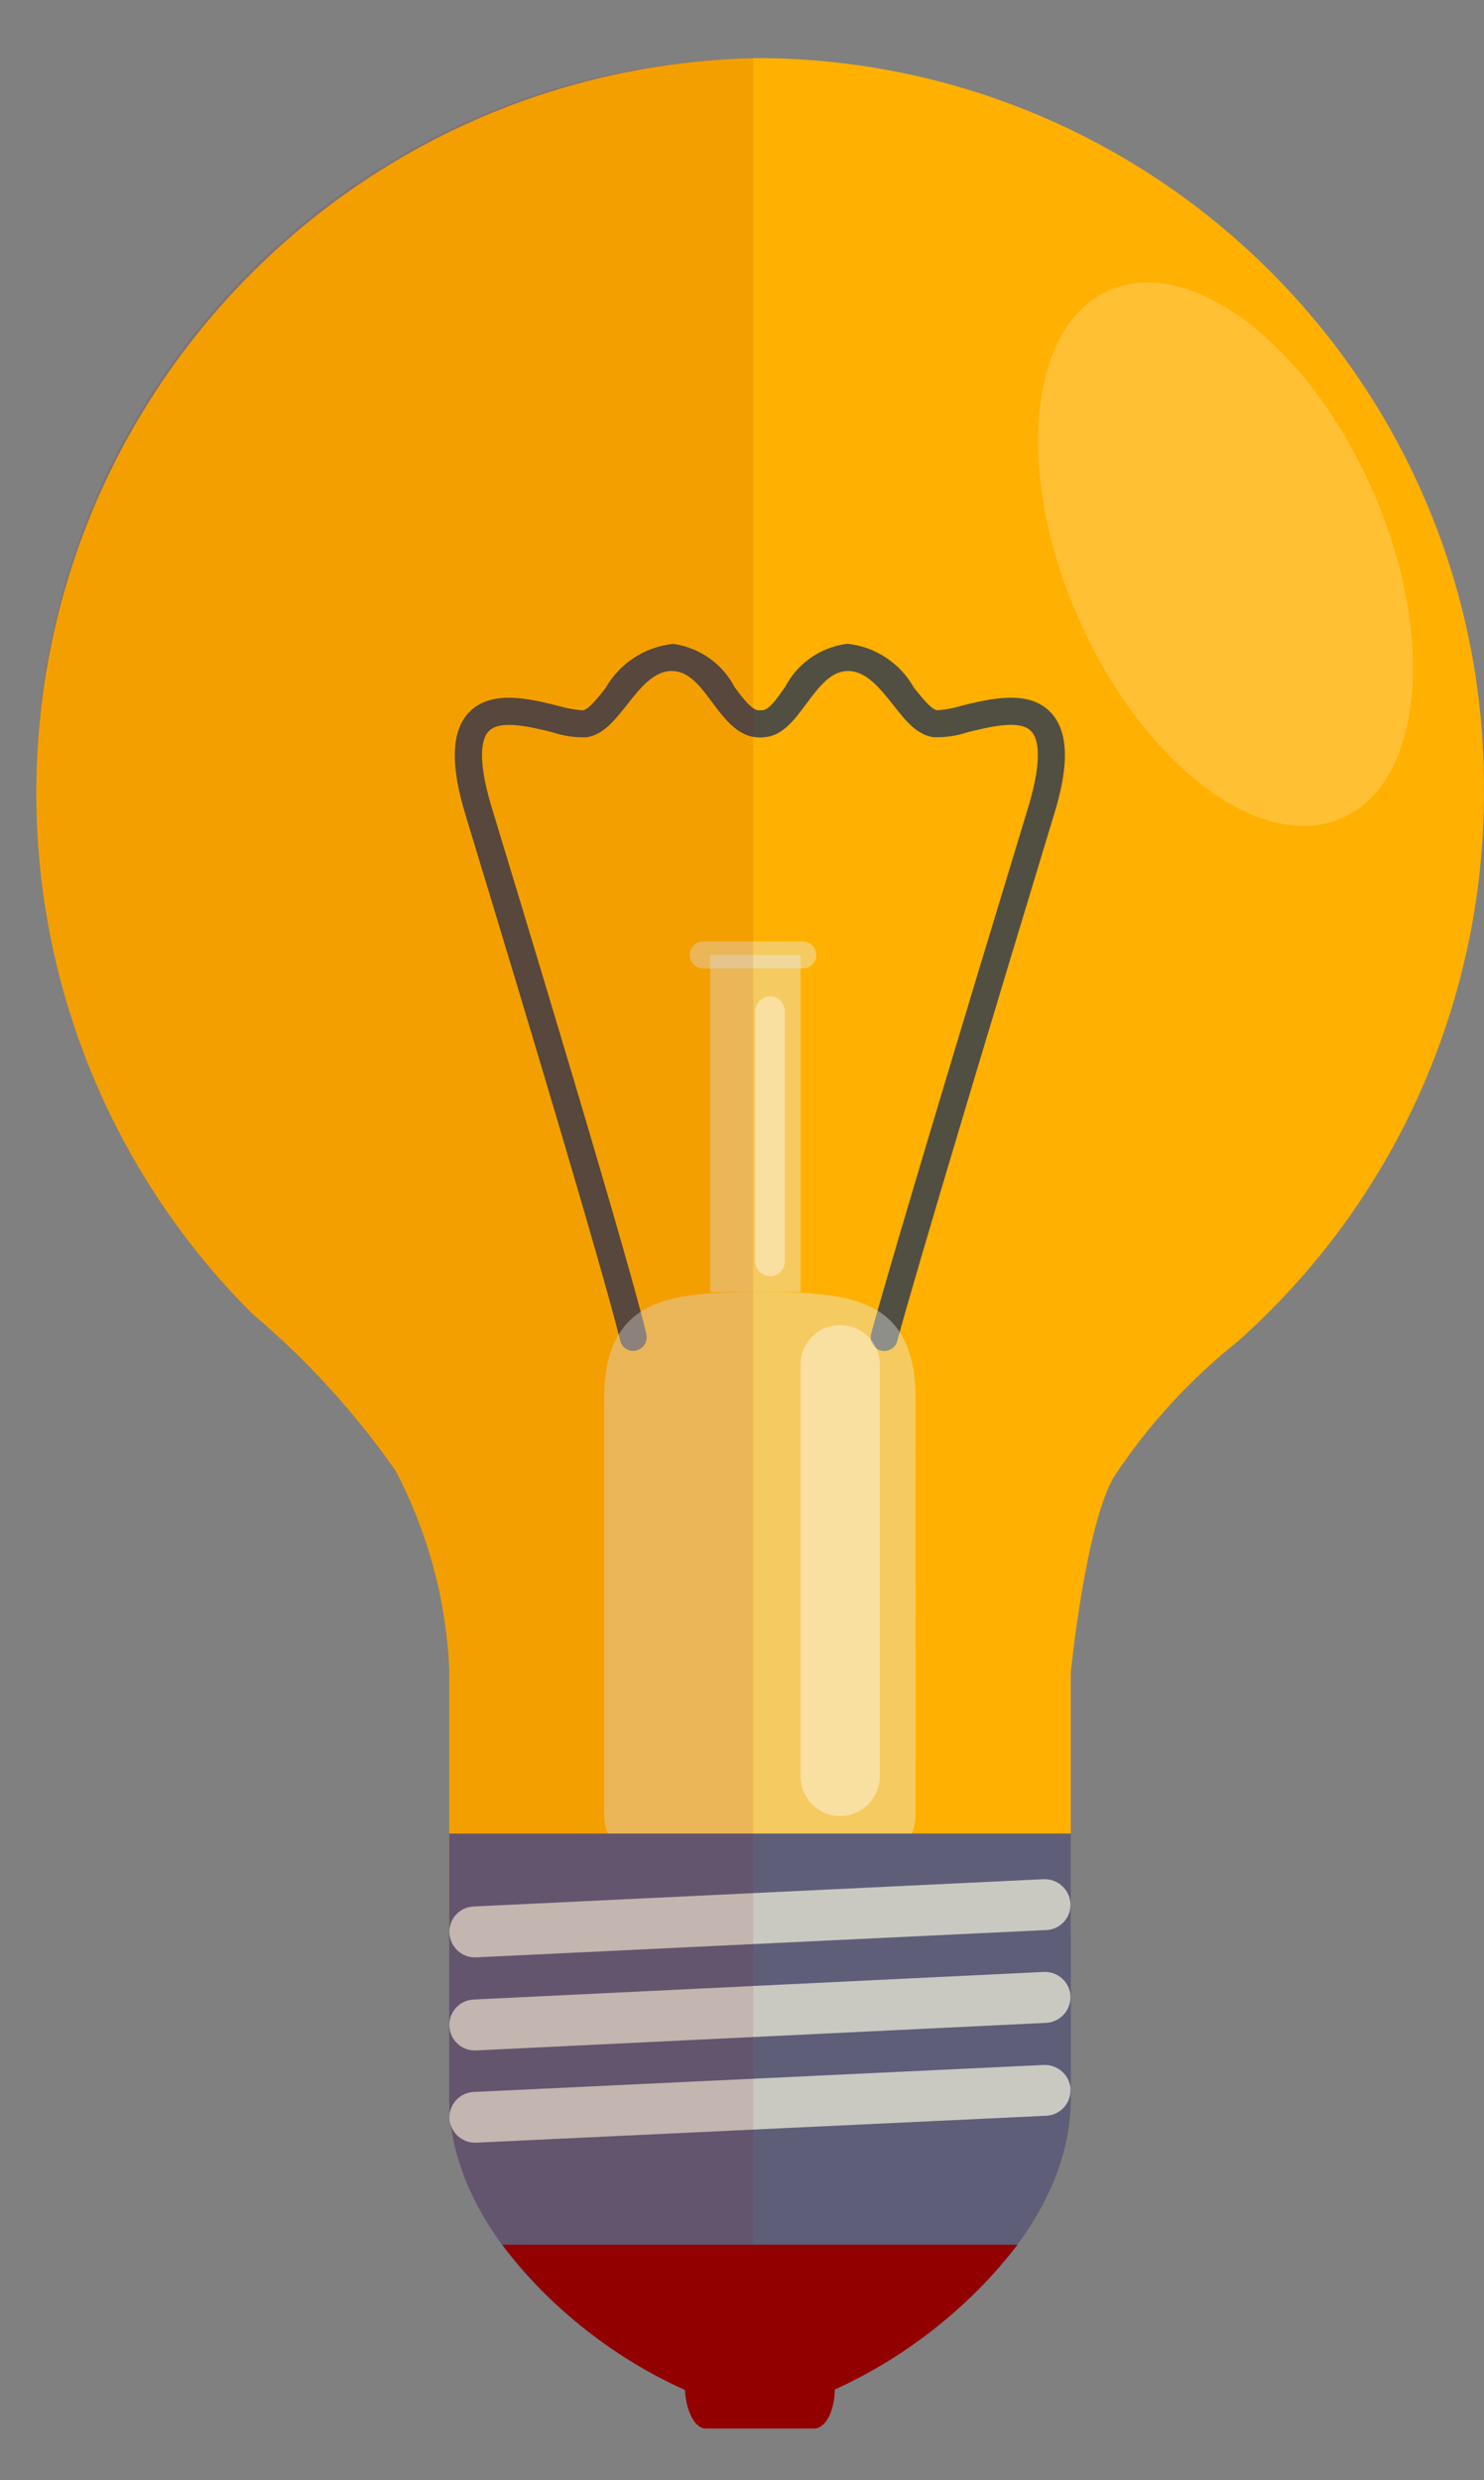 <?xml version="1.0" encoding="UTF-8"?>
<svg id="_レイヤー_1" data-name="レイヤー 1" xmlns="http://www.w3.org/2000/svg" xmlns:xlink="http://www.w3.org/1999/xlink" viewBox="0 0 37.649 62.893">
  <rect x="0" y="0" width="37.649" height="62.893" fill="#808080" stroke="none"/>
  <defs>
    <clipPath id="clippath">
      <rect y=".001" width="37.647" height="62.892" style="fill: none; stroke-width: 0px;"/>
    </clipPath>
    <clipPath id="clippath-1">
      <rect y=".002" width="37.646" height="62.891" style="fill: none; stroke-width: 0px;"/>
    </clipPath>
    <clipPath id="clippath-2">
      <rect x="15.328" y="32.767" width="7.902" height="15.23" style="fill: none; stroke-width: 0px;"/>
    </clipPath>
    <clipPath id="clippath-3">
      <rect x="18.017" y="24.216" width="2.292" height="8.551" style="fill: none; stroke-width: 0px;"/>
    </clipPath>
    <clipPath id="clippath-4">
      <rect x="17.496" y="23.872" width="3.218" height=".689" style="fill: none; stroke-width: 0px;"/>
    </clipPath>
    <clipPath id="clippath-5">
      <rect x="20.309" y="33.604" width="2.012" height="12.445" style="fill: none; stroke-width: 0px;"/>
    </clipPath>
    <clipPath id="clippath-6">
      <rect x="19.158" y="25.264" width=".752" height="7.098" style="fill: none; stroke-width: 0px;"/>
    </clipPath>
    <clipPath id="clippath-7">
      <rect x="26.335" y="7.162" width="9.513" height="13.783" style="fill: none; stroke-width: 0px;"/>
    </clipPath>
    <clipPath id="clippath-8">
      <path d="M.921,20.073c-.01,4.968,1.963,9.734,5.48,13.242,1.382,1.165,2.606,2.506,3.641,3.988.808,1.545,1.27,3.248,1.353,4.99v10.934c0,2.355,1.662,4.465,3.538,5.907h.01c.388.305.796.585,1.22.838l.012.006c.386.233.787.44,1.2.62.029.55.253.981.529.981h2.753c.288,0,.512-.436.529-1,.407-.182.804-.389,1.187-.618l.021-.012c.418-.25.82-.525,1.205-.824l.015-.008c1.882-1.45,3.554-3.55,3.554-5.9v-10.806s.378-3.82,1.12-5c.857-1.29,1.91-2.437,3.123-3.4,7.683-6.844,8.363-18.62,1.519-26.303-3.474-3.9-8.425-6.162-13.647-6.236C9.076,1.539.856,9.866.921,20.073" style="fill: none; stroke-width: 0px;"/>
    </clipPath>
    <clipPath id="clippath-9">
      <rect y=".001" width="19.109" height="62.892" style="fill: none; stroke-width: 0px;"/>
    </clipPath>
  </defs>
  <g style="clip-path: url(#clippath);">
    <g id="_グループ_13546" data-name="グループ 13546">
      <g id="_グループ_13540" data-name="グループ 13540">
        <g style="clip-path: url(#clippath-1);">
          <g id="_グループ_13539" data-name="グループ 13539">
            <path id="_パス_10948" data-name="パス 10948" d="M37.648,20.073c.061-10.205-8.157-18.53-18.362-18.601C8.992,1.625.77,10.095.924,20.39c.072,4.858,2.038,9.495,5.479,12.925,1.382,1.165,2.606,2.505,3.639,3.988.809,1.545,1.272,3.248,1.355,4.99v6.77h15.769v-6.652s.38-3.82,1.12-5c.858-1.289,1.911-2.436,3.123-3.4,3.977-3.54,6.248-8.614,6.239-13.938" style="fill: #ffb000; stroke-width: 0px;"/>
            <path id="_パス_10949" data-name="パス 10949" d="M16.061,34.259c-.161-.003-.298-.118-.33-.276-.017-.058-.315-1.471-3.919-13.312-.392-1.28-.361-2.131.081-2.6.566-.6,1.558-.349,2.289-.166.196.056.397.093.6.11.151-.021.38-.313.581-.566.357-.628.995-1.046,1.714-1.121.665.091,1.246.498,1.558,1.093.226.307.461.612.635.591h.012c.184.004.333.15.342.334.005.19-.145.348-.335.353-0,0-.001,0-.001,0-.527.019-.884-.44-1.205-.869-.305-.411-.589-.8-1.023-.815h-.013c-.467,0-.809.438-1.141.859-.309.386-.593.757-1.023.822-.295.01-.589-.033-.869-.127-.529-.129-1.33-.334-1.618-.023-.143.147-.324.6.077,1.923,3.65,12,3.921,13.323,3.926,13.379.038.182-.079.361-.262.398-.003.001-.006.001-.008.002-.021.007-.044.009-.066.008" style="fill: #514f42; stroke-width: 0px;"/>
            <path id="_パス_10950" data-name="パス 10950" d="M22.437,34.259c-.029 0-.057-.003-.085-.01-.184-.047-.296-.232-.253-.417.015-.05.338-1.371,3.988-13.364.4-1.324.22-1.776.075-1.923-.284-.311-1.087-.106-1.62.025-.279.093-.572.135-.865.124-.427-.064-.72-.436-1.019-.822-.338-.421-.681-.857-1.149-.857h-.01c-.432.015-.716.4-1.029.813-.317.429-.649.9-1.2.869-.189-.007-.337-.164-.334-.353.001-.186.153-.336.34-.334.004,0,.009 0.0.013 0.0.212.033.407-.284.631-.591.312-.599.897-1.007,1.567-1.093h.029c.706.082,1.329.499,1.674,1.12.21.253.432.546.591.566.201-.015.4-.052.593-.11.732-.183,1.726-.429,2.284.166.446.471.479,1.322.079,2.6-3.612,11.9-3.955,13.273-3.969,13.323-.034.157-.172.268-.332.268" style="fill: #514f42; stroke-width: 0px;"/>
            <g id="_グループ_13523" data-name="グループ 13523" style="opacity: .4;">
              <g id="_グループ_13522" data-name="グループ 13522">
                <g style="clip-path: url(#clippath-2);">
                  <g id="_グループ_13521" data-name="グループ 13521">
                    <path id="_パス_10951" data-name="パス 10951" d="M23.23,35.475c0-2.637-1.77-2.708-3.946-2.708s-3.957.071-3.957,2.708v10.542c0,2.641,7.9,2.641,7.9,0l.003-10.542Z" style="fill: #e7efef; stroke-width: 0px;"/>
                  </g>
                </g>
              </g>
            </g>
            <g id="_グループ_13526" data-name="グループ 13526" style="opacity: .4;">
              <g id="_グループ_13525" data-name="グループ 13525">
                <g style="clip-path: url(#clippath-3);">
                  <g id="_グループ_13524" data-name="グループ 13524">
                    <rect id="_長方形_3025" data-name="長方形 3025" x="18.018" y="24.215" width="2.291" height="8.55" style="fill: #e7efef; stroke-width: 0px;"/>
                  </g>
                </g>
              </g>
            </g>
            <g id="_グループ_13529" data-name="グループ 13529" style="opacity: .4;">
              <g id="_グループ_13528" data-name="グループ 13528">
                <g style="clip-path: url(#clippath-4);">
                  <g id="_グループ_13527" data-name="グループ 13527">
                    <path id="_パス_10952" data-name="パス 10952" d="M20.713,24.216c-.001.191-.155.345-.346.344-0,0-.001,0-.001,0h-2.522c-.19,0-.344-.154-.344-.344s.154-.344.344-.344h2.519c.19-.002.345.151.347.341,0,.001,0,.002,0,.003" style="fill: #e7efef; stroke-width: 0px;"/>
                  </g>
                </g>
              </g>
            </g>
            <path id="_パス_10953" data-name="パス 10953" d="M27.166,53.225c0,4.355-5.749,7.88-7.882,7.88-2.214,0-7.889-3.525-7.889-7.88v-6.729h15.771v6.729Z" style="fill: #5e5e79; stroke-width: 0px;"/>
            <path id="_パス_10954" data-name="パス 10954" d="M21.193,60.504c0,.6-.237,1.081-.537,1.081h-2.758c-.3,0-.533-.486-.533-1.081s.237-1.073.533-1.073h2.753c.3,0,.537.477.537,1.073" style="fill: #9ba4ab; stroke-width: 0px;"/>
            <path id="_パス_10955" data-name="パス 10955" d="M27.158,48.273c.016.354-.257.653-.611.67-.001,0-.002,0-.003 0l-14.466.693c-.356.016-.659-.26-.676-.616-.02-.352.25-.654.602-.674.003-0.0.005-0.0.008-0l14.472-.693c.355-.009.654.265.674.62" style="fill: #c9c9c2; stroke-width: 0px;"/>
            <path id="_パス_10956" data-name="パス 10956" d="M27.158,50.618c.014.355-.259.657-.614.678l-14.466.7c-.356.018-.66-.256-.678-.613-.018-.356.256-.66.613-.678l14.472-.7c.354-.014.654.259.674.612" style="fill: #c9c9c2; stroke-width: 0px;"/>
            <path id="_パス_10957" data-name="パス 10957" d="M27.158,52.976c.017.356-.258.659-.614.676l-14.466.683c-.353.014-.652-.257-.672-.61-.021-.352.248-.655.6-.675.003-0.0.006-0.0.01-.001l14.472-.685c.354-.01.652.263.674.616" style="fill: #c9c9c2; stroke-width: 0px;"/>
            <g id="_グループ_13532" data-name="グループ 13532" style="opacity: .4;">
              <g id="_グループ_13531" data-name="グループ 13531">
                <g style="clip-path: url(#clippath-5);">
                  <g id="_グループ_13530" data-name="グループ 13530">
                    <path id="_パス_10958" data-name="パス 10958" d="M22.321,45.046c0,.556-.451,1.006-1.006,1.006s-1.006-.451-1.006-1.006h0v-10.438c0-.556.451-1.006,1.006-1.006s1.006.451,1.006,1.006v10.438Z" style="fill: #fff; stroke-width: 0px;"/>
                  </g>
                </g>
              </g>
            </g>
            <g id="_グループ_13535" data-name="グループ 13535" style="opacity: .4;">
              <g id="_グループ_13534" data-name="グループ 13534">
                <g style="clip-path: url(#clippath-6);">
                  <g id="_グループ_13533" data-name="グループ 13533">
                    <path id="_パス_10959" data-name="パス 10959" d="M19.91,31.988c.002.204-.161.371-.365.373-.004,0-.009,0-.013,0-.205-.001-.372-.168-.373-.373v-6.346c.002-.206.167-.374.373-.378.207-.002.376.165.378.372,0,.002,0,.004,0,.006v6.346Z" style="fill: #fff; stroke-width: 0px;"/>
                  </g>
                </g>
              </g>
            </g>
            <path id="_パス_10960" data-name="パス 10960" d="M12.742,56.923c1.213,1.593,2.805,2.858,4.631,3.679.029.552.255.983.529.983h2.753c.288,0,.515-.436.529-.994,1.818-.829,3.407-2.087,4.629-3.668h-13.071Z" style="fill: #920000; stroke-width: 0px;"/>
            <g id="_グループ_13538" data-name="グループ 13538" style="opacity: .2;">
              <g id="_グループ_13537" data-name="グループ 13537">
                <g style="clip-path: url(#clippath-7);">
                  <g id="_グループ_13536" data-name="グループ 13536">
                    <path id="_パス_10961" data-name="パス 10961" d="M34.812,12.411c1.637,3.7,1.3,7.424-.761,8.333s-5.042-1.345-6.681-5.042-1.295-7.426.761-8.339,5.05,1.348,6.681,5.048" style="fill: #fff; stroke-width: 0px;"/>
                  </g>
                </g>
              </g>
            </g>
          </g>
        </g>
      </g>
      <g id="_グループ_13545" data-name="グループ 13545">
        <g style="clip-path: url(#clippath-8);">
          <g id="_グループ_13544" data-name="グループ 13544">
            <g id="_グループ_13543" data-name="グループ 13543" style="opacity: .1;">
              <g id="_グループ_13542" data-name="グループ 13542">
                <g style="clip-path: url(#clippath-9);">
                  <g id="_グループ_13541" data-name="グループ 13541">
                    <rect id="_長方形_3032" data-name="長方形 3032" width="19.109" height="62.893" style="fill: #920000; stroke-width: 0px;"/>
                  </g>
                </g>
              </g>
            </g>
          </g>
        </g>
      </g>
    </g>
  </g>
</svg>